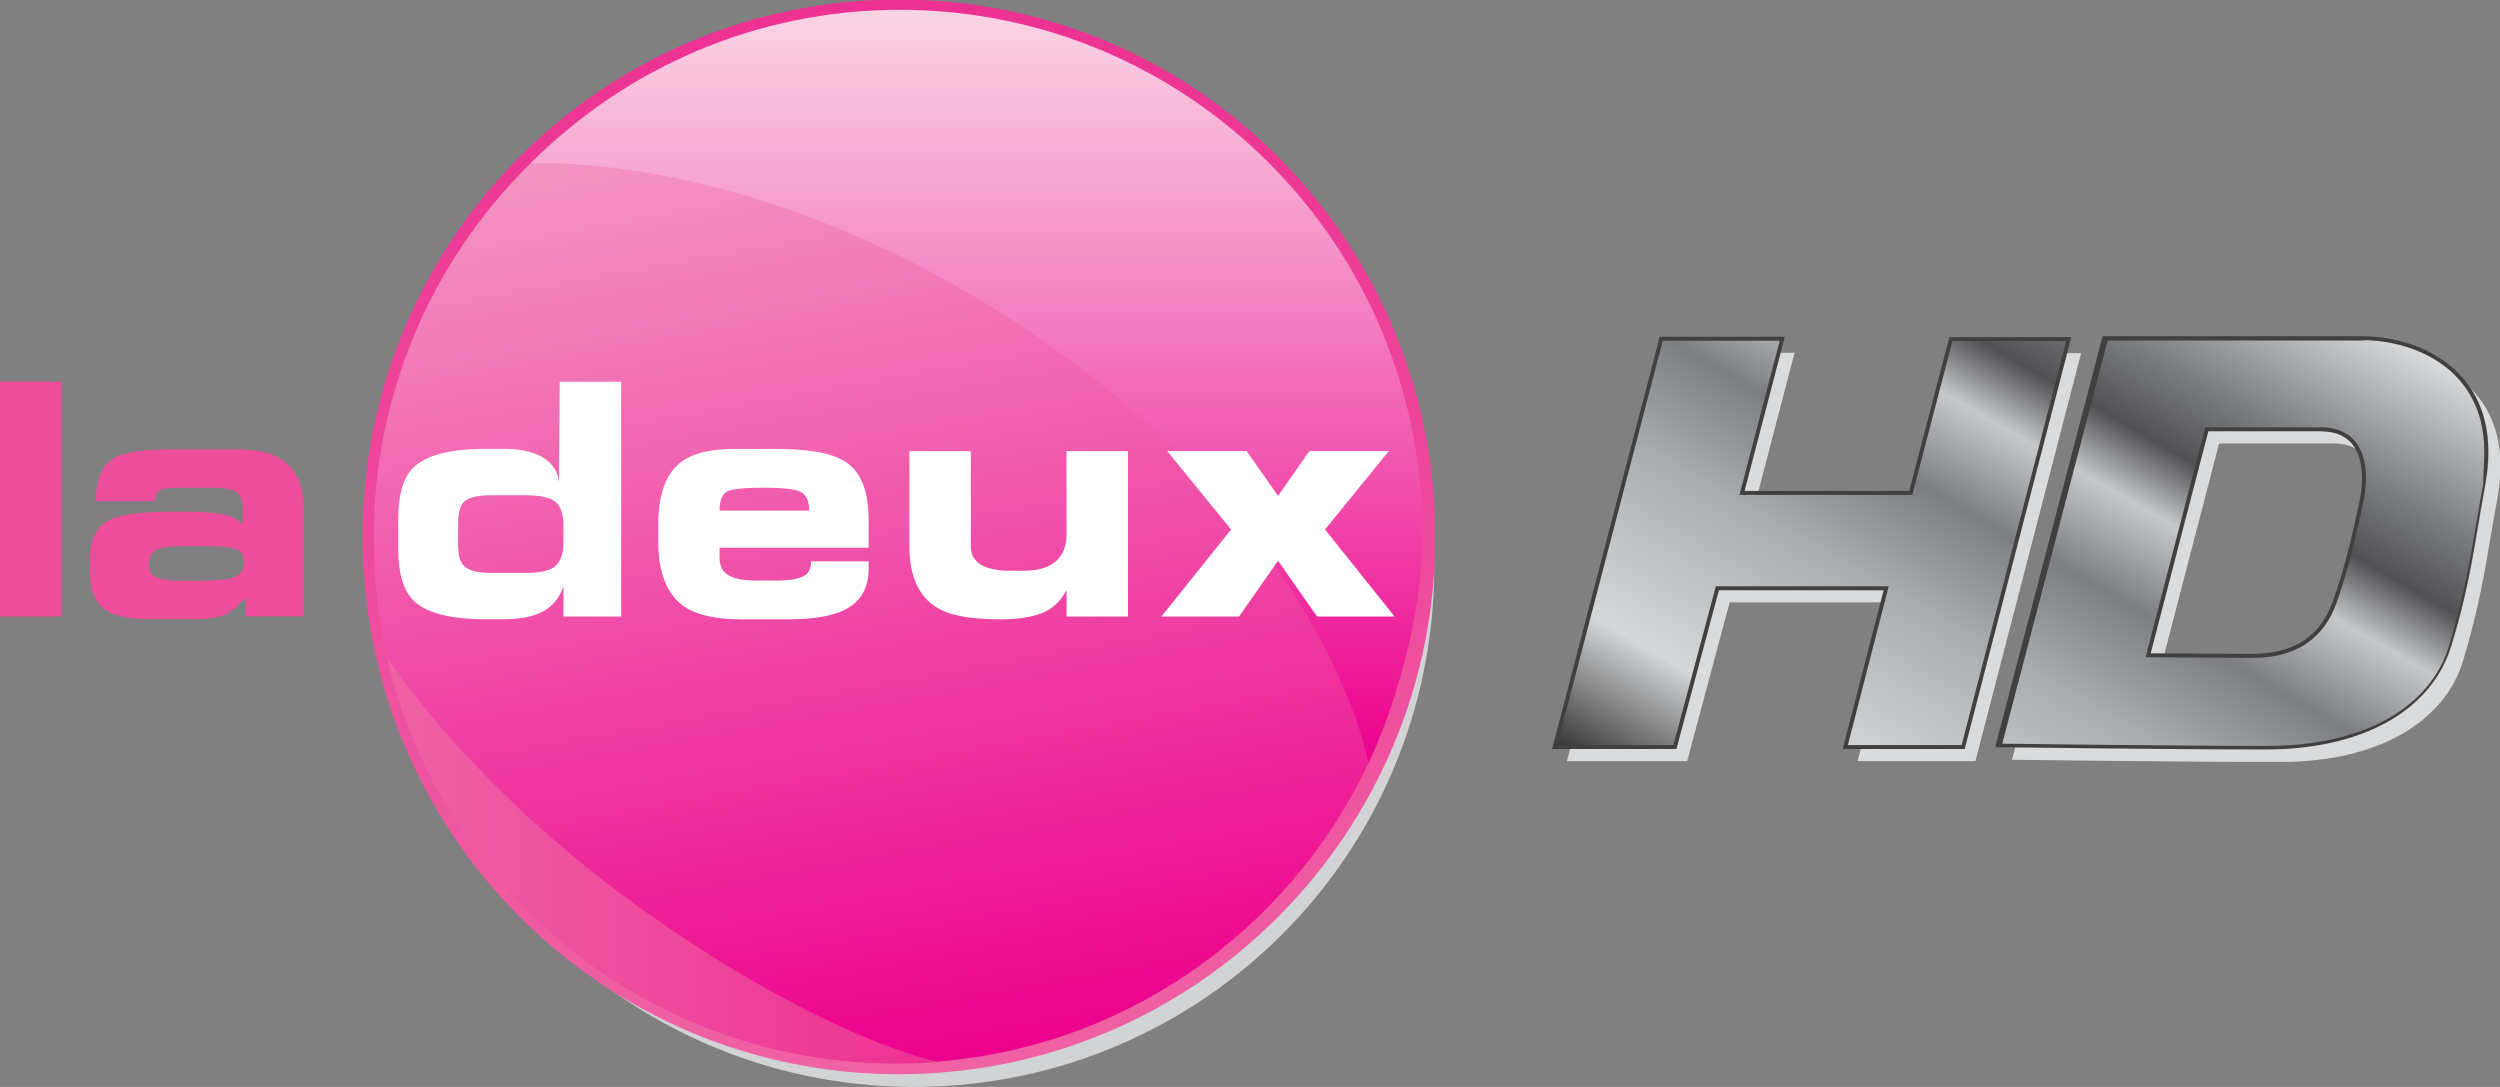 <?xml version="1.0" encoding="UTF-8" standalone="no"?>
<!-- Created with Inkscape (http://www.inkscape.org/) -->
<svg xmlns:rdf="http://www.w3.org/1999/02/22-rdf-syntax-ns#" xmlns="http://www.w3.org/2000/svg" xmlns:cc="http://creativecommons.org/ns#" xmlns:dc="http://purl.org/dc/elements/1.1/" height="260.86" width="600" version="1.1">
  <rect width="100%" height="100%" fill="#808080" stroke="none"/>
  <defs>
    <clipPath id="clipPath484" clipPathUnits="userSpaceOnUse">
      <path d="m424.63,468.73,15.888,0,0-13.405-15.888,0,0,13.405z"/>
    </clipPath>
    <clipPath id="clipPath490" clipPathUnits="userSpaceOnUse">
      <path d="m424.63,465.99s4.382,0.309,9.511-3.429c4.747-3.459,5.408-7.239,5.408-7.239s0.956,1.965,0.96,4.061c0.009,5.161-4.164,9.344-9.302,9.344-2.568,0-4.894-1.046-6.577-2.737"/>
    </clipPath>
    <linearGradient id="linearGradient496" gradientUnits="userSpaceOnUse" gradientTransform="matrix(0,-13.405,-13.405,0,432.568,468.727)" x1="0" x2="1" y1="0" y2="0">
      <stop stop-color="#fad5e5" offset="0"/>
      <stop stop-color="#ec008c" offset="1"/>
    </linearGradient>
    <clipPath id="clipPath460" clipPathUnits="userSpaceOnUse">
      <path d="m422.08,457.2,9.798,0,0-7.227-9.798,0,0,7.227z"/>
    </clipPath>
    <clipPath id="clipPath466" clipPathUnits="userSpaceOnUse">
      <path d="m431.14,449.97c0.247,0,0.494,0.013,0.736,0.031,0,0-1.949,0.385-5.128,2.62-3.178,2.236-4.67,4.576-4.67,4.576,0.955-4.141,4.65-7.227,9.062-7.227"/>
    </clipPath>
    <linearGradient id="linearGradient472" gradientUnits="userSpaceOnUse" gradientTransform="matrix(9.798,0,0,-9.798,422.079,453.588)" x1="0" x2="1" y1="0" y2="0">
      <stop stop-color="#ef62a4" offset="0"/>
      <stop stop-color="#ed3193" offset="1"/>
    </linearGradient>
    <clipPath id="clipPath436" clipPathUnits="userSpaceOnUse">
      <path d="m439.88,471.85,3.756-21.305-21.238-3.745-3.757,21.305"/>
    </clipPath>
    <clipPath id="clipPath442" clipPathUnits="userSpaceOnUse">
      <path d="m421.84,459.32c0-5.161,4.164-9.344,9.301-9.344,5.138,0,9.303,4.183,9.303,9.344s-4.165,9.344-9.303,9.344c-5.137,0-9.301-4.183-9.301-9.344"/>
    </clipPath>
    <linearGradient id="linearGradient448" gradientUnits="userSpaceOnUse" gradientTransform="matrix(3.245,-18.404,-18.404,-3.245,429.518,468.523)" x1="0" x2="1" y1="0" y2="0">
      <stop stop-color="#f5a4c7" offset="0"/>
      <stop stop-color="#ec008c" offset="1"/>
    </linearGradient>
    <clipPath id="clipPath412" clipPathUnits="userSpaceOnUse">
      <path d="m440.73,449.78-19.096,0,0,19.131,19.096,0,0-19.131z"/>
    </clipPath>
    <clipPath id="clipPath418" clipPathUnits="userSpaceOnUse">
      <path d="m431.19,468.91c-5.273,0-9.548-4.282-9.548-9.565,0-5.284,4.275-9.566,9.548-9.566s9.548,4.282,9.548,9.566c0,5.283-4.275,9.565-9.548,9.565"/>
    </clipPath>
    <linearGradient id="linearGradient424" gradientUnits="userSpaceOnUse" gradientTransform="matrix(0,19.131,19.131,0,431.186,449.78)" x1="0" x2="1" y1="0" y2="0">
      <stop stop-color="#ef62a4" offset="0"/>
      <stop stop-color="#ed3193" offset="1"/>
    </linearGradient>
    <clipPath id="clipPath360" clipPathUnits="userSpaceOnUse">
      <path d="m439.72,457.42,7.388,12.797,15.853-9.153-7.388-12.797"/>
    </clipPath>
    <clipPath id="clipPath366" clipPathUnits="userSpaceOnUse">
      <path d="m452.69,462.88-1.894-7.246s3.109-0.041,4.764-0.041c1.777,0,2.947,0.727,3.271,1.817,0.352,1.193,0.403,1.777,0.605,2.867,0.368,1.986-1.14,2.603-2.149,2.603h-4.597m2.597-5.648c-1.032,0.004-1.849,0.01-1.849,0.01l1.045,4.023h2.024c0.811,0,0.83-0.775,0.735-1.247-0.113-0.565-0.283-1.282-0.49-1.848-0.148-0.402-0.494-0.938-1.454-0.938h-0.011m-10.516,5.645-1.898-7.267,2.141,0,0.755,2.825,3.005,0-0.726-2.825,2.098,0,1.879,7.262-2.098,0-0.715-2.74-3.004,0,0.717,2.745-2.154,0"/>
    </clipPath>
    <clipPath id="clipPath372" clipPathUnits="userSpaceOnUse">
      <path d="m415.2,449.56,44.505,0,0,19.349-44.505,0,0-19.349"/>
    </clipPath>
    <linearGradient id="linearGradient378" gradientUnits="userSpaceOnUse" gradientTransform="matrix(6.927,11.998,11.998,-6.927,447.629,452.867)" x1="0" x2="1" y1="0" y2="0">
      <stop stop-color="#343334" offset="0"/>
      <stop stop-color="#d5d7d8" offset="0.17"/>
      <stop stop-color="#a9acae" offset="0.39"/>
      <stop stop-color="#7c7e81" offset="0.527"/>
      <stop stop-color="#c6c8ca" offset="0.643"/>
      <stop stop-color="#515153" offset="0.725"/>
      <stop stop-color="#808285" offset="0.83"/>
      <stop stop-color="#dcddde" offset="1"/>
    </linearGradient>
    <clipPath id="clipPath348" clipPathUnits="userSpaceOnUse">
      <path d="m443.08,455.34,16.619,0,0,7.287-16.619,0,0-7.287"/>
    </clipPath>
  </defs>
  <g transform="translate(-246.81,-347.888)">
    <g transform="matrix(13.482,0,0,-13.482,-5350.753,6669.623)">
      <g clip-path="url(#clipPath348)">
        <g transform="translate(455.769,455.337)">
          <path d="m0,0c-1.656,0-4.765,0.04-4.765,0.04l1.894,7.247h4.597c1.01,0,2.517-0.618,2.149-2.603-0.201-1.091-0.252-1.675-0.605-2.867-0.323-1.09-1.494-1.817-3.27-1.817m-1.078,5.671-1.045-4.022s0.818-0.006,1.849-0.011h0.011c0.961,0,1.307,0.537,1.454,0.939,0.208,0.566,0.377,1.282,0.49,1.848,0.095,0.471,0.076,1.246-0.735,1.246h-2.024m-4.337-5.655-2.098,0,0.727,2.825-3.005,0-0.756-2.825-2.14,0,1.898,7.268,2.154,0-0.717-2.746,3.004,0,0.715,2.741,2.099,0-1.881-7.263" fill-rule="nonzero" fill="#d9dbdc"/>
        </g>
      </g>
    </g>
    <g transform="matrix(13.482,0,0,-13.482,-5350.753,6669.623)">
      <g clip-path="url(#clipPath360)">
        <g clip-path="url(#clipPath366)">
          <g clip-path="url(#clipPath372)">
            <path fill="url(#linearGradient378)" d="m415.2,449.56,44.505,0,0,19.349-44.505,0,0-19.349"/>
          </g>
        </g>
      </g>
    </g>
    <g transform="matrix(13.482,0,0,-13.482,813.65,467.726)">
      <path d="M0,0,0.035-0.007c-0.114-0.567-0.283-1.284-0.492-1.853-0.148-0.41-0.512-0.964-1.488-0.962h-0.01c-1.032,0.004-1.849,0.011-1.849,0.011h-0.046l1.063,4.093h2.052c0.315,0,0.524-0.117,0.646-0.291,0.123-0.173,0.163-0.397,0.163-0.611,0-0.137-0.016-0.271-0.039-0.387l-0.035,0.007-0.034,0.007c0.022,0.112,0.038,0.241,0.038,0.373-0.005,0.415-0.147,0.829-0.739,0.831h-1.997l-1.038-3.996-0.034,0.009v0.035c0.002,0,0.817-0.006,1.849-0.01h0.01c0.947,0.002,1.274,0.52,1.422,0.915,0.206,0.563,0.376,1.278,0.489,1.843l0.034-0.007zm0.045,2.862,0-0.035-4.57,0-1.887-7.22-0.034,0.009,0,0.035c0.005,0,3.109-0.041,4.764-0.041,1.768,0.001,2.92,0.722,3.237,1.792,0.352,1.19,0.402,1.771,0.604,2.863,0.004,0.214,0.021,0.405,0.021,0.582-0.002,1.501-1.276,1.984-2.17,1.987v0.07c0.913-0.002,2.241-0.505,2.241-2.057,0-0.182-0.018-0.377-0.057-0.588-0.202-1.088-0.253-1.675-0.607-2.87-0.329-1.11-1.519-1.843-3.304-1.842-1.656,0-4.765,0.04-4.765,0.04l-0.045,0.001,1.912,7.316h4.625v-0.035zm-7.36-0.008,0.034-0.009-0.721-2.767-3.077,0,0.717,2.745-2.082,0-1.879-7.197,2.068,0,0.756,2.826,3.077,0-0.727-2.826,2.025,0,1.862,7.193-2.053,0,0,0.035,0.034-0.009-0.034,0.009,0,0.035,2.144,0-1.898-7.333-2.171,0,0.727,2.825-2.932,0-0.756-2.825-2.213,0,1.916,7.338,2.227,0-0.717-2.745,2.931,0,0.715,2.74,0.027,0,0-0.035" fill-rule="nonzero" fill="#404041"/>
    </g>
    <g transform="matrix(13.482,0,0,-13.482,467.089,608.745)">
      <path d="m0,0-0.139,0c-5.084,0.038-9.193,4.165-9.193,9.25s4.109,9.212,9.193,9.25h0.139c5.083-0.038,9.192-4.165,9.192-9.25s-4.109-9.212-9.192-9.25" fill-rule="nonzero" fill="#d1d3d4"/>
    </g>
    <g transform="matrix(13.482,0,0,-13.482,-5350.753,6669.623)">
      <g clip-path="url(#clipPath412)">
        <g clip-path="url(#clipPath418)">
          <path fill="url(#linearGradient424)" d="m431.19,468.91c-5.273,0-9.548-4.282-9.548-9.565,0-5.284,4.275-9.566,9.548-9.566s9.548,4.282,9.548,9.566c0,5.283-4.275,9.565-9.548,9.565"/>
        </g>
      </g>
    </g>
    <g transform="matrix(13.482,0,0,-13.482,-5350.753,6669.623)">
      <g clip-path="url(#clipPath436)">
        <g clip-path="url(#clipPath442)">
          <path fill="url(#linearGradient448)" d="m421.84,459.32c0-5.161,4.164-9.344,9.301-9.344,5.138,0,9.303,4.183,9.303,9.344s-4.165,9.344-9.303,9.344c-5.137,0-9.301-4.183-9.301-9.344"/>
        </g>
      </g>
    </g>
    <g transform="matrix(13.482,0,0,-13.482,-5350.753,6669.623)">
      <g clip-path="url(#clipPath460)">
        <g clip-path="url(#clipPath466)">
          <path fill="url(#linearGradient472)" d="m431.14,449.97c0.247,0,0.494,0.013,0.736,0.031,0,0-1.949,0.385-5.128,2.62-3.178,2.236-4.67,4.576-4.67,4.576,0.955-4.141,4.65-7.227,9.062-7.227"/>
        </g>
      </g>
    </g>
    <g transform="matrix(13.482,0,0,-13.482,-5350.753,6669.623)">
      <g clip-path="url(#clipPath484)">
        <g clip-path="url(#clipPath490)">
          <path fill="url(#linearGradient496)" d="m424.63,465.99s4.382,0.309,9.511-3.429c4.747-3.459,5.408-7.239,5.408-7.239s0.956,1.965,0.96,4.061c0.009,5.161-4.164,9.344-9.302,9.344-2.568,0-4.894-1.046-6.577-2.737"/>
        </g>
      </g>
    </g>
    <path d="m246.81,495.86,14.749,0,0-56.39-14.749,0,0,56.39z" fill-rule="nonzero" fill="#ee4d9b"/>
    <g transform="matrix(13.482,0,0,-13.482,305.375,483.001)">
      <path d="m0,0c0,0.119-0.034,0.196-0.102,0.229-0.087,0.047-0.272,0.07-0.557,0.07h-0.48c-0.219,0-0.366-0.025-0.441-0.075-0.075-0.054-0.113-0.144-0.113-0.269,0-0.1,0.043-0.169,0.13-0.207,0.082-0.043,0.229-0.064,0.441-0.064h0.309c0.347,0,0.569,0.025,0.666,0.076,0.098,0.046,0.147,0.126,0.147,0.24m-1.15,0.915c0.338,0,0.587-0.014,0.744-0.041,0.158-0.026,0.286-0.09,0.384-0.191v0.259c0,0.153-0.031,0.256-0.091,0.306-0.072,0.06-0.211,0.09-0.416,0.09h-0.64c-0.166,0-0.276-0.013-0.331-0.04-0.057-0.03-0.085-0.096-0.085-0.198h-1.051c0,0.375,0.102,0.628,0.306,0.757,0.176,0.109,0.507,0.164,0.992,0.164h1.26c0.758,0,1.138-0.35,1.138-1.052v-1.92h-1.025v0.331c-0.15-0.159-0.281-0.262-0.392-0.309-0.112-0.046-0.299-0.07-0.562-0.07h-0.741c-0.368,0-0.631,0.051-0.789,0.153-0.197,0.124-0.295,0.349-0.295,0.677v0.243c0,0.367,0.133,0.605,0.4,0.716,0.2,0.083,0.598,0.125,1.194,0.125" fill-rule="nonzero" fill="#ee4d9b"/>
    </g>
    <g transform="matrix(13.482,0,0,-13.482,364.492,485.374)">
      <path d="m0,0,0.644,0c0.231,0,0.394,0.034,0.489,0.101,0.112,0.084,0.169,0.232,0.169,0.442v0.294c0,0.213-0.051,0.358-0.153,0.435-0.101,0.072-0.27,0.109-0.505,0.109h-0.644c-0.242,0-0.403-0.044-0.483-0.132-0.061-0.069-0.091-0.197-0.091-0.384v-0.35c0-0.182,0.03-0.309,0.091-0.378,0.08-0.091,0.241-0.137,0.483-0.137m-0.081,2.207,0.323,0c0.26,0,0.471-0.04,0.634-0.12,0.201-0.098,0.316-0.254,0.346-0.467l0.013,1.782h1.094v-4.18h-1.027v0.539c-0.069-0.195-0.179-0.338-0.331-0.428-0.174-0.106-0.419-0.159-0.735-0.159h-0.317c-0.64,0-1.071,0.113-1.293,0.34-0.177,0.181-0.265,0.484-0.265,0.91v0.533c0,0.43,0.086,0.732,0.259,0.907,0.222,0.228,0.656,0.343,1.299,0.343" fill-rule="nonzero" fill="#FFF"/>
    </g>
    <g transform="matrix(13.482,0,0,-13.482,430.256,464.936)">
      <path d="m0,0c-0.354,0-0.574-0.022-0.661-0.065-0.091-0.05-0.136-0.165-0.136-0.343h1.595c0,0.171-0.052,0.284-0.156,0.337-0.101,0.047-0.316,0.071-0.642,0.071m-0.547,0.69,0.764,0c0.602,0,1.019-0.081,1.25-0.244,0.259-0.182,0.389-0.522,0.389-1.02v-0.495h-2.653v-0.178c0-0.15,0.054-0.254,0.161-0.313,0.106-0.062,0.276-0.093,0.511-0.093h0.337c0.261,0,0.437,0.035,0.528,0.105,0.06,0.047,0.091,0.125,0.091,0.237h1.025v-0.132c0-0.344-0.14-0.587-0.422-0.729-0.224-0.114-0.564-0.171-1.02-0.171h-0.817c-0.455,0-0.793,0.074-1.014,0.221-0.315,0.214-0.472,0.604-0.472,1.172v0.287c0,0.517,0.123,0.881,0.37,1.091,0.209,0.175,0.533,0.262,0.972,0.262" fill-rule="nonzero" fill="#FFF"/>
    </g>
    <g transform="matrix(13.482,0,0,-13.482,502.775,495.863)">
      <path d="M0,0,0,0.473c-0.098-0.195-0.241-0.33-0.427-0.407-0.187-0.076-0.436-0.115-0.747-0.115-0.49,0-0.845,0.057-1.066,0.171-0.371,0.19-0.557,0.566-0.557,1.129v1.694h1.093v-1.692c0-0.291,0.236-0.437,0.708-0.437h0.25c0.239,0,0.424,0.056,0.554,0.166,0.128,0.111,0.192,0.271,0.192,0.48v1.483h1.093v-2.945" fill-rule="nonzero" fill="#FFF"/>
    </g>
    <g transform="matrix(13.482,0,0,-13.482,526.92,456.146)">
      <path d="M0,0,1.416,0,1.975-0.797,2.533,0,3.947,0,2.811-1.396l1.238-1.549h-1.38l-0.694,0.993-0.694-0.993h-1.383l1.241,1.549" fill-rule="nonzero" fill="#FFF"/>
    </g>
  </g>
</svg>
